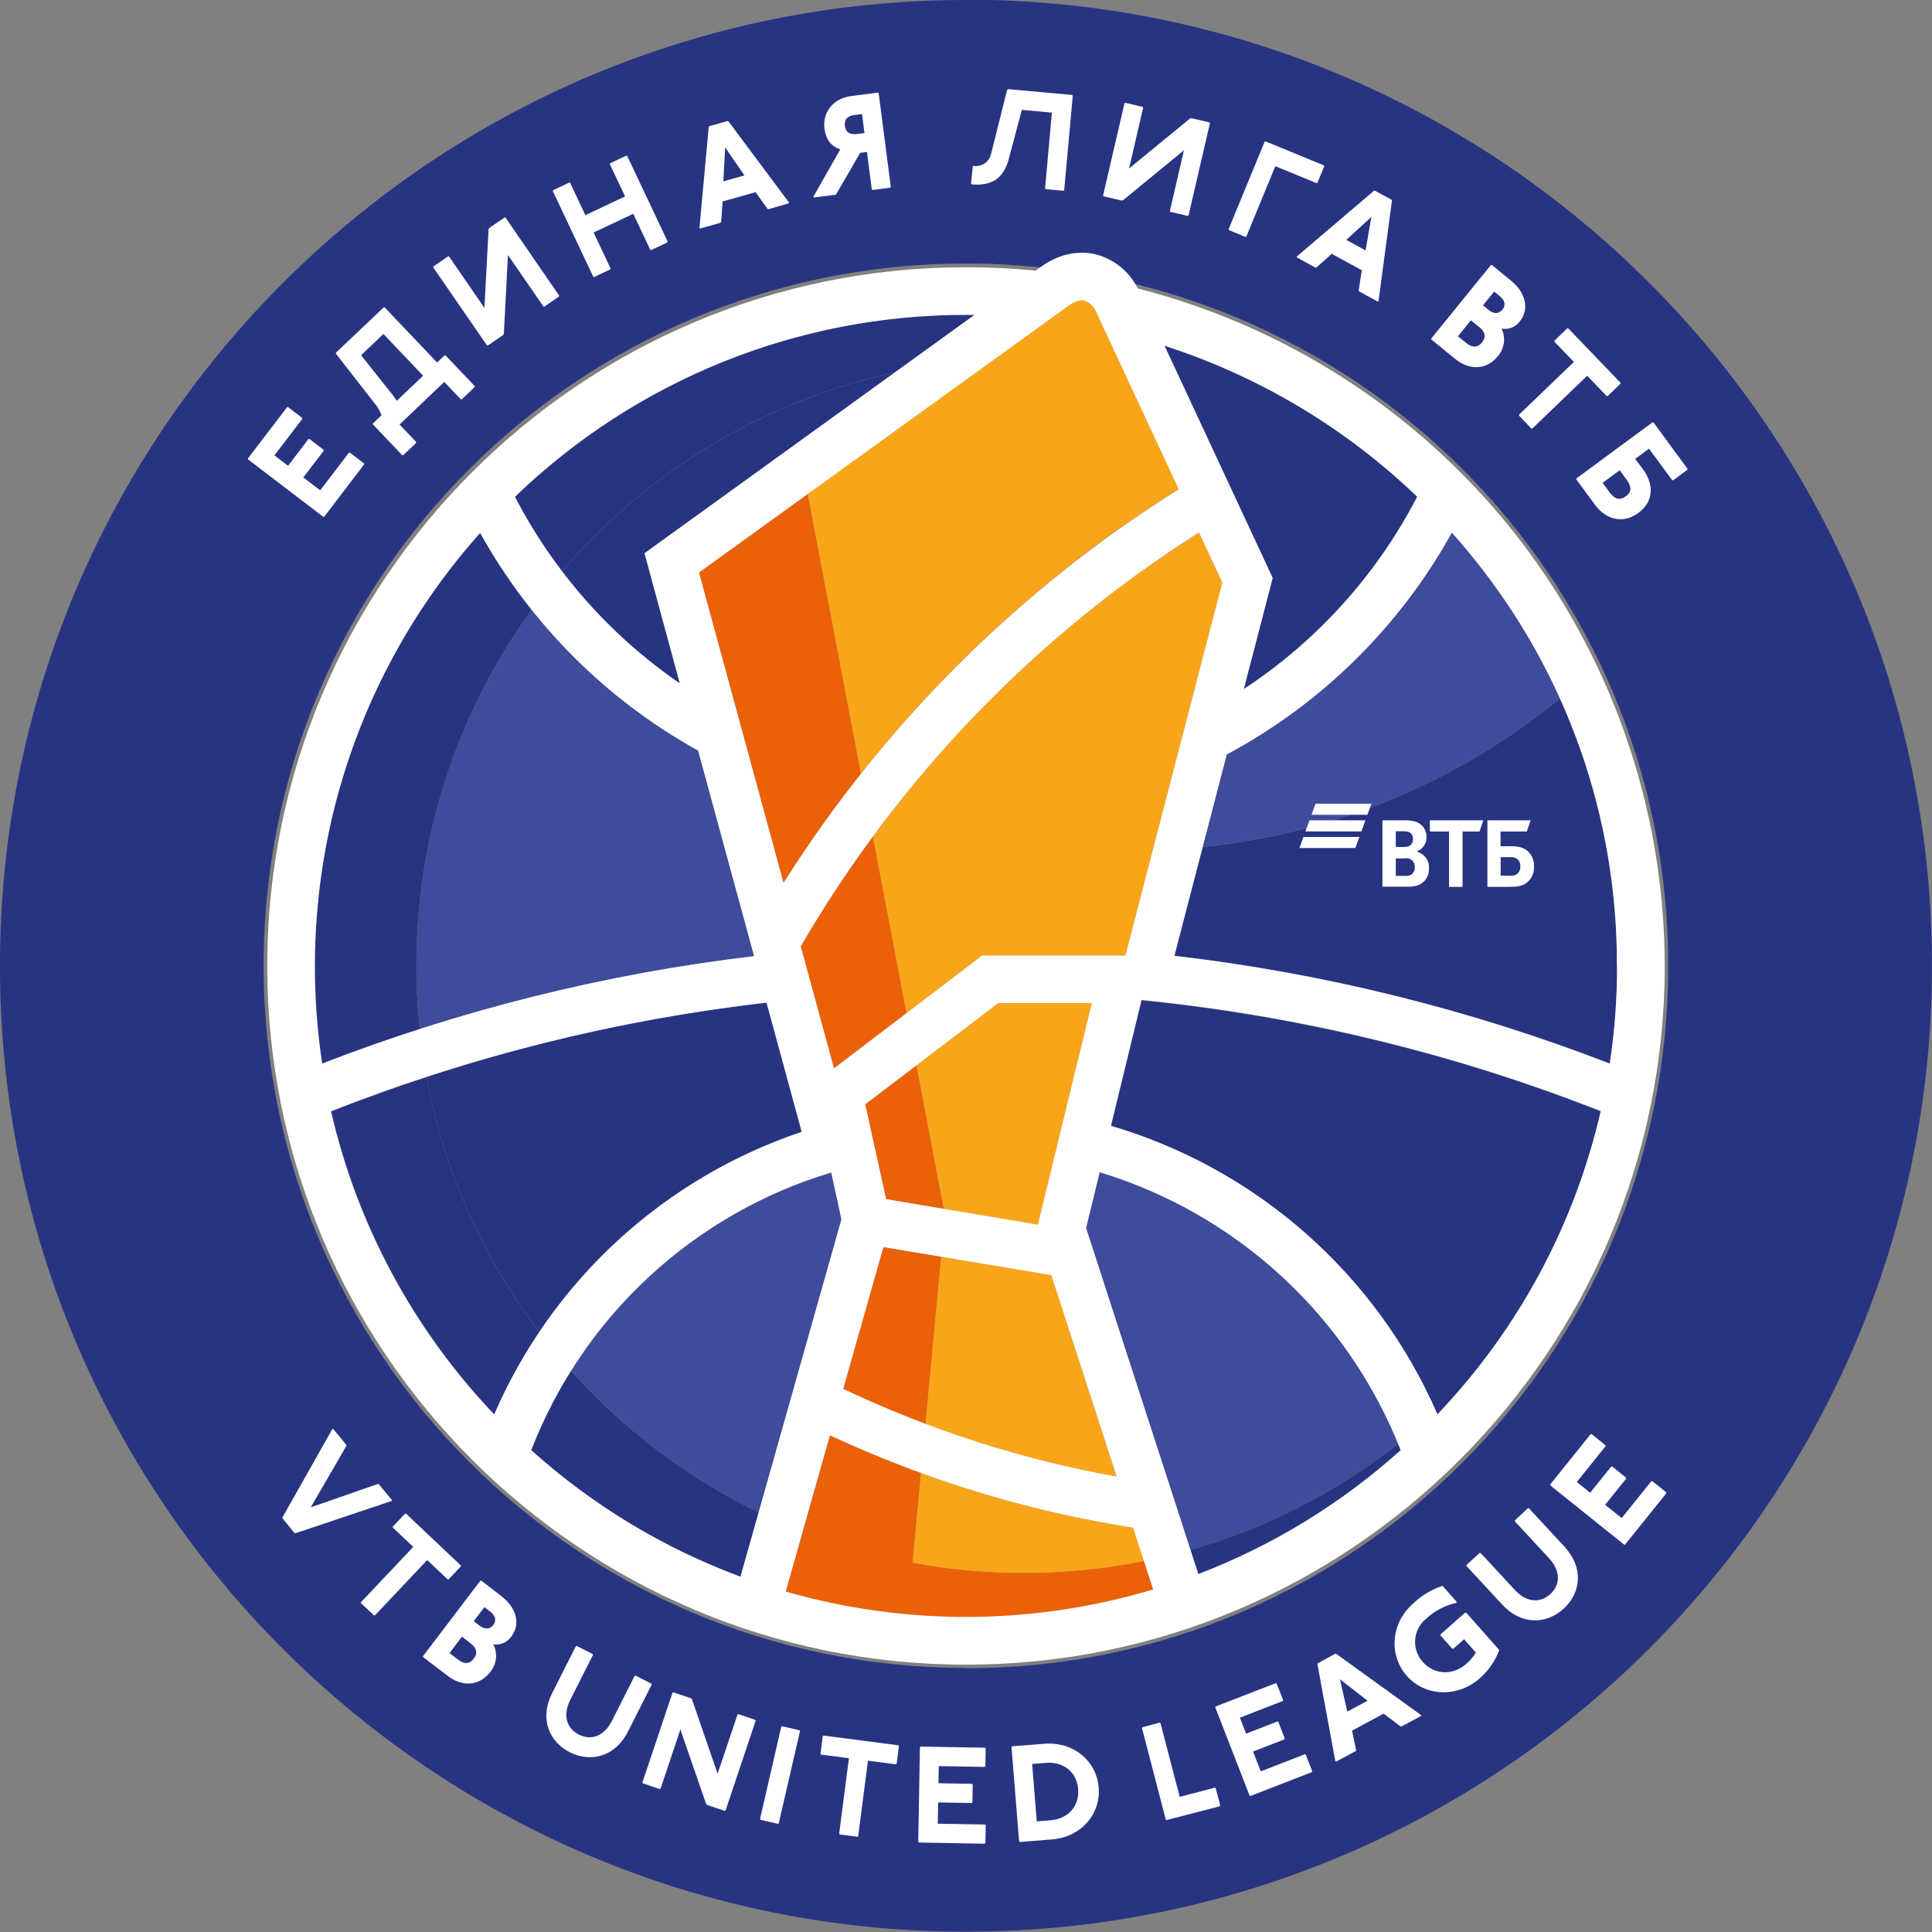 <svg width="568" height="568" viewBox="0 0 568 568" fill="none" xmlns="http://www.w3.org/2000/svg">
<rect x="0" y="0" width="568" height="568" fill="#808080" stroke="none"/>
<mask id="mask0_15934_85312" style="mask-type:luminance" maskUnits="userSpaceOnUse" x="-138" y="-13" width="843" height="597">
<path d="M704.99 -12.09H-137.01V583.91H704.99V-12.09Z" fill="white"/>
</mask>
<g mask="url(#mask0_15934_85312)">
<path d="M288.77 280.91H330.86L359.35 171.3L352.49 156.57C315.257 180.187 282.736 210.515 256.58 246.01L266.46 297.91L288.77 280.91Z" fill="#F9A519"/>
<path d="M346.53 143.74L322.14 91.35C321.831 90.654 321.382 90.028 320.821 89.512C320.26 88.996 319.6 88.601 318.88 88.35C317.33 87.96 315.64 88.79 314.48 89.58L237.42 145.22L253.07 227.47C279.225 194.425 310.833 166.09 346.53 143.69" fill="#F9A519"/>
<path d="M305.13 360.07L321 294.89H293.5L269.39 313.26L277.41 355.41L305.13 360.07Z" fill="#F9A519"/>
<path d="M328.3 434.14L309.09 374.91L276.64 369.45L272.04 418.58C290.28 425.464 309.112 430.663 328.3 434.11" fill="#F9A519"/>
<path d="M245.19 314.09L266.46 297.91L256.58 246.01C248.946 256.365 241.883 267.127 235.42 278.25L245.19 314.09Z" fill="#EB6109"/>
<path d="M230.35 259.57C237.346 248.489 244.93 237.791 253.07 227.52L237.42 145.27L205.5 168.27L230.35 259.57Z" fill="#EB6109"/>
<path d="M260.51 352.57L277.41 355.41L269.39 313.26L254.36 324.7L260.51 352.57Z" fill="#EB6109"/>
<path d="M247.9 408.35C255.82 412.11 263.867 415.53 272.04 418.61L276.64 369.48L259.72 366.63L247.9 408.35Z" fill="#EB6109"/>
<path d="M300.99 462.51C312.878 462.514 324.737 461.331 336.39 458.98L339.09 467.31L333.2 449.16C311.904 445.815 290.983 440.413 270.73 433.03L268.25 459.5C279.048 461.501 290.008 462.506 300.99 462.5" fill="#F9A519"/>
<path d="M336.36 458.98C313.889 463.505 290.758 463.682 268.22 459.5L270.7 433.03C261.674 429.737 252.784 426.07 244.03 422.03L236.03 450.36L230.99 467.91C232.75 468.42 234.52 468.91 236.3 469.35L237.38 469.62C238.92 470.01 240.46 470.37 242.01 470.72L242.49 470.84L243.32 471.02L244.61 471.29L246.26 471.63L247.31 471.84L249.31 472.21L249.66 472.28L250.22 472.39L251.51 472.6L254.16 473.04L254.63 473.12L255.15 473.2L255.97 473.31L258.62 473.69L259.01 473.74C261.604 474.08 264.207 474.37 266.82 474.61C272.48 475.117 278.21 475.374 284.01 475.38C291.398 475.381 298.78 474.96 306.12 474.12H306.44C308.02 473.93 309.58 473.73 311.14 473.5L311.55 473.45L311.9 473.4C313.35 473.19 314.79 472.95 316.23 472.71L318.23 472.36L320.52 471.93C322.13 471.61 323.73 471.28 325.33 470.93L325.94 470.8C329.27 470.06 332.56 469.22 335.82 468.31C336.9 468 337.99 467.69 339.07 467.31L336.36 458.98Z" fill="#EB6109"/>
</g>
<mask id="mask1_15934_85312" style="mask-type:luminance" maskUnits="userSpaceOnUse" x="-138" y="-13" width="843" height="597">
<path d="M704.99 -12.09H-137.01V583.91H704.99V-12.09Z" fill="white"/>
</mask>
<g mask="url(#mask1_15934_85312)">
<path d="M165.25 167.97C190.586 138.292 224.956 117.742 263.09 109.47L286.46 92.6C285.64 92.6 284.82 92.6 284 92.6C274.259 92.597 264.531 93.332 254.9 94.8L254.59 94.85C253.18 95.07 251.76 95.3 250.36 95.55L248.95 95.81L245.88 96.4L243.52 96.9L241.52 97.35C240.45 97.59 239.39 97.85 238.33 98.11L237.17 98.4C235.85 98.73 234.53 99.08 233.23 99.4L232.88 99.49C202.283 108.018 174.289 124.025 151.42 146.07C155.403 153.759 160.048 161.086 165.3 167.97" fill="#283482"/>
<path d="M122.42 283.97C122.364 246.369 134.233 209.719 156.32 179.29C150.645 172.185 145.574 164.619 141.16 156.67C121.336 178.84 106.955 205.328 99.16 234.03C99.01 234.58 98.85 235.13 98.71 235.68L98.23 237.58C98 238.5 97.77 239.43 97.56 240.36C97.46 240.77 97.37 241.18 97.28 241.59C97.01 242.76 96.75 243.94 96.51 245.12C96.46 245.36 96.41 245.59 96.37 245.83C96.09 247.21 95.82 248.6 95.57 249.99V250.2C91.907 270.851 91.63 291.96 94.75 312.7C104.197 309.04 113.743 305.66 123.39 302.56C122.738 296.384 122.405 290.18 122.39 283.97" fill="#283482"/>
<path d="M158.55 391.65C141.807 369.576 130.458 343.892 125.41 316.65C115.977 319.73 106.643 323.087 97.41 326.72C97.433 326.795 97.449 326.872 97.46 326.95C97.907 328.903 98.387 330.84 98.9 332.76C98.97 333.04 99.05 333.32 99.13 333.59C99.617 335.437 100.137 337.273 100.69 339.1C100.69 339.22 100.76 339.33 100.79 339.44C109.489 368.037 124.756 394.204 145.37 415.85C149.03 407.405 153.451 399.312 158.58 391.67" fill="#283482"/>
<path d="M217.69 463.55L223.05 444.65C202.136 434.481 183.404 420.334 167.9 403C163.26 410.391 159.332 418.206 156.17 426.34C174.148 442.511 195.021 455.136 217.69 463.55Z" fill="#283482"/>
<path d="M415.92 147.38C416.16 146.93 416.41 146.48 416.65 146.02L416.03 145.42C415.13 144.56 414.21 143.71 413.3 142.87L412.3 141.98C411.1 140.9 409.89 139.833 408.67 138.78L408.47 138.61C390.531 123.254 369.922 111.326 347.67 103.42L346.28 102.95C345.11 102.55 343.94 102.15 342.77 101.77L342.35 101.64L346.9 111.42C372.273 118.185 395.836 130.479 415.9 147.42" fill="#283482"/>
<path d="M411.8 426.35C411.56 425.73 411.3 425.12 411.06 424.51C392.914 438.754 372.173 449.337 349.99 455.67L352.3 462.78C374.191 454.376 394.355 442.029 411.79 426.35" fill="#283482"/>
<path d="M165.25 167.97C174.96 180.742 186.647 191.882 199.87 200.97L189.45 162.68L263.09 109.51C224.955 117.782 190.585 138.332 165.25 168.01" fill="#283482"/>
<path d="M374.16 169.91L365.68 202.56C386.796 188.674 404.074 169.694 415.92 147.37C395.856 130.429 372.294 118.135 346.92 111.37L374.16 169.91Z" fill="#283482"/>
<path d="M223.05 444.65L247.48 358.48L244.48 344.69C212.744 354.21 185.545 374.931 167.94 403C183.444 420.334 202.176 434.481 223.09 444.65" fill="#3F4B9B"/>
<path d="M235.76 332.76L225.42 294.76C191.435 298.646 157.931 305.963 125.42 316.6C130.468 343.842 141.817 369.526 158.56 391.6C177.095 363.989 204.241 343.284 235.77 332.71" fill="#283482"/>
<path d="M123.38 302.56C155.385 292.256 188.312 285.076 221.7 281.12L205.25 220.69C186.383 210.232 169.758 196.165 156.32 179.29C134.233 209.72 122.364 246.369 122.42 283.97C122.435 290.18 122.768 296.385 123.42 302.56" fill="#3F4B9B"/>
<path d="M323.3 344.62L319.3 361.04L349.99 455.67C372.169 449.335 392.907 438.753 411.05 424.51C403.271 405.514 391.359 388.488 376.179 374.669C360.999 360.851 342.932 350.586 323.29 344.62" fill="#3F4B9B"/>
<path d="M335.62 294.04L326.62 331.04C347.704 337.251 367.181 347.984 383.693 362.491C400.205 376.998 413.356 394.931 422.23 415.04C422.36 415.33 422.5 415.61 422.62 415.9C425.87 412.49 428.98 408.9 431.97 405.3C450.76 382.468 463.985 355.58 470.6 326.76C427.313 309.727 381.886 298.737 335.6 294.1" fill="#283482"/>
<path d="M100.66 339.08C100.113 337.26 99.593 335.423 99.1 333.57C99.587 335.417 100.107 337.253 100.66 339.08Z" fill="white"/>
<path d="M98.87 332.74C98.364 330.82 97.883 328.883 97.43 326.93C97.877 328.883 98.357 330.82 98.87 332.74Z" fill="white"/>
<path d="M342.79 101.77C343.96 102.15 345.13 102.55 346.3 102.95C345.13 102.55 343.97 102.15 342.79 101.77Z" fill="white"/>
<path d="M408.69 138.78C409.91 139.827 411.12 140.893 412.32 141.98C411.12 140.9 409.91 139.833 408.69 138.78Z" fill="white"/>
<path d="M233.18 99.4C234.48 99.04 235.8 98.69 237.12 98.4C235.8 98.73 234.48 99.08 233.18 99.4Z" fill="white"/>
<path d="M474.75 299.91C474.75 300.43 474.66 300.96 474.61 301.49C474.61 300.96 474.7 300.43 474.75 299.91Z" fill="white"/>
<path d="M353.61 248.99L345.29 280.99C389.128 286.084 432.139 296.733 473.29 312.68C473.6 310.68 473.87 308.6 474.11 306.55C474.11 306.2 474.2 305.84 474.24 305.49C474.31 304.85 474.37 304.2 474.44 303.56C474.51 302.92 474.58 302.16 474.64 301.47C474.64 300.94 474.73 300.41 474.78 299.89C474.85 299.04 474.91 298.18 474.97 297.33L475.06 296.07C475.12 295.07 475.18 294.07 475.22 293.02C475.22 292.74 475.22 292.45 475.22 292.16C475.28 290.86 475.32 289.56 475.35 288.25C475.35 286.83 475.35 285.41 475.35 283.99C475.436 256.877 469.718 230.06 458.58 205.34C428.649 229.928 392.119 245.121 353.58 249.01" fill="#283482"/>
<path d="M433.4 164.3C431.29 161.66 429.11 159.1 426.86 156.59C426.77 156.75 426.67 156.91 426.58 157.08C411.251 184.503 388.386 206.959 360.69 221.79L353.62 248.97C392.158 245.076 428.687 229.883 458.62 205.3C451.964 190.627 443.484 176.851 433.38 164.3" fill="#3F4B9B"/>
<path fill-rule="evenodd" clip-rule="evenodd" d="M283.99 3.43323e-05C127.16 3.43323e-05 -0.01 127.13 -0.01 284C-0.01 440.87 127.14 567.91 283.99 567.91C440.84 567.91 567.99 440.77 567.99 283.91C567.99 127.05 440.86 -0.09 283.99 -0.09M283.99 490.36C169.99 490.36 77.5 397.91 77.5 283.87C77.5 169.83 169.93 77.47 283.99 77.47C398.05 77.47 490.46 169.91 490.46 283.96C490.46 398.01 397.99 490.45 283.99 490.45" fill="#283482"/>
</g>
<path fill-rule="evenodd" clip-rule="evenodd" d="M97.99 420.15L97.71 420.13L83.05 446.08L83.04 446.36L86.62 450.72L86.91 450.75L115.16 441.27L115.19 440.98L111.34 436.32L111.06 436.29L91.36 443.15L101.82 425.11L101.84 424.82L97.99 420.15Z" fill="white"/>
<path fill-rule="evenodd" clip-rule="evenodd" d="M119.36 445L119.08 445.01L115.48 448.82V449.1L121.49 454.78L106.12 471.05L106.13 471.32L109.94 474.92H110.22L125.59 458.65L131.61 464.33L131.88 464.32L135.49 460.51L135.48 460.23L119.36 445Z" fill="white"/>
<mask id="mask2_15934_85312" style="mask-type:luminance" maskUnits="userSpaceOnUse" x="-138" y="-13" width="843" height="597">
<path d="M704.99 -12.09H-137.01V583.91H704.99V-12.09Z" fill="white"/>
</mask>
<g mask="url(#mask2_15934_85312)">
<path fill-rule="evenodd" clip-rule="evenodd" d="M141.51 464.71H141.23L124.36 486.91L124.41 487.19L131.61 492.69C135.78 495.88 140.82 495.92 144.24 491.43C145.119 490.309 145.66 488.962 145.8 487.545C145.939 486.128 145.673 484.701 145.03 483.43C146.041 483.585 147.075 483.452 148.012 483.045C148.95 482.638 149.754 481.974 150.33 481.13C153.26 477.28 151.61 472.48 147.45 469.3L141.51 464.71ZM142.42 472.5L144.03 473.73C145.79 475.07 145.97 476.48 145.03 477.73C144.09 478.98 142.64 479.2 140.87 477.85L139.27 476.62L142.42 472.5ZM135.82 481.16L138.38 483.16C139.98 484.38 140.62 485.88 139.27 487.64C137.92 489.4 136.32 489.18 134.72 487.96L132.16 486.01L135.82 481.16Z" fill="white"/>
<path fill-rule="evenodd" clip-rule="evenodd" d="M169.56 483.91L169.29 483.99L162.29 497.85C158.56 505.23 161.42 512.09 167.54 515.17C173.66 518.25 180.88 516.49 184.6 509.11L191.6 495.26L191.52 494.99L186.84 492.62L186.57 492.71L179.94 505.86C177.49 510.71 173.6 511.68 170.19 509.96C166.78 508.24 165.25 504.53 167.7 499.67L174.34 486.53L174.24 486.27L169.56 483.91Z" fill="white"/>
<path fill-rule="evenodd" clip-rule="evenodd" d="M197.96 497.55L197.7 497.68L188.86 524.05L188.98 524.31L193.95 525.97L194.21 525.85L200.03 508.46L207.59 530.34L207.9 530.65L213.06 532.39L213.32 532.26L222.16 505.88L222.04 505.63L217.06 503.95L216.82 504.09L210.98 521.48L203.44 499.6L203.12 499.27L197.96 497.55Z" fill="white"/>
<path fill-rule="evenodd" clip-rule="evenodd" d="M229.94 507.51L229.69 507.66L223.45 534.77L223.61 535.02L228.72 536.2L228.95 536.04L235.2 508.93L235.05 508.69L229.94 507.51Z" fill="white"/>
<path fill-rule="evenodd" clip-rule="evenodd" d="M242.11 510.25L241.89 510.43L241.22 515.63L241.39 515.85L249.58 516.91L246.71 539.1L246.89 539.33L252.08 540L252.3 539.83L255.18 517.64L263.37 518.7L263.61 518.53L264.28 513.33L264.11 513.11L242.11 510.25Z" fill="white"/>
<path fill-rule="evenodd" clip-rule="evenodd" d="M270.65 513.49L270.45 513.69L269.96 541.51L270.16 541.7L289.51 542.04L289.71 541.85L289.8 536.61L289.61 536.4L275.7 536.16L275.81 529.91L285.68 530.08L285.88 529.88L285.98 524.65L285.79 524.44L275.91 524.26L276 519.23L289.5 519.46L289.7 519.26L289.79 514.02L289.59 513.82L270.65 513.49Z" fill="white"/>
<path fill-rule="evenodd" clip-rule="evenodd" d="M297.56 513.41L297.38 513.63L299.61 541.36L299.84 541.54L309.28 540.78C317.91 540.09 323.64 533.28 323.01 525.52C322.38 517.76 315.65 511.96 307.01 512.66L297.56 513.41ZM303.45 518.61L307.45 518.28C312.68 517.85 316.57 520.98 316.97 526C317.37 531.02 314.03 534.73 308.81 535.16L304.81 535.48L303.45 518.61Z" fill="white"/>
<path fill-rule="evenodd" clip-rule="evenodd" d="M335.88 507.78L335.73 508.03L342.73 534.94L342.98 535.09L358.59 531.04L358.74 530.79L357.41 525.72L357.17 525.57L346.83 528.26L341.19 506.61L340.95 506.46L335.88 507.78Z" fill="white"/>
<path fill-rule="evenodd" clip-rule="evenodd" d="M357.4 501.7L357.29 501.96L367.37 527.9L367.63 528.01L385.67 521L385.79 520.73L383.88 515.85L383.63 515.74L370.66 520.77L368.39 514.95L377.61 511.37L377.72 511.12L375.82 506.23L375.56 506.11L366.35 509.69L364.53 504.99L377.12 500.1L377.23 499.83L375.33 494.96L375.07 494.84L357.4 501.7Z" fill="white"/>
<path fill-rule="evenodd" clip-rule="evenodd" d="M387.4 489.01L387.32 489.28L392.58 517.79L392.88 517.86L398.63 514.78L398.7 514.52L397.5 508.8L406.78 503.8L411.7 507.52L411.99 507.59L417.75 504.51L417.82 504.25L392.88 486.25L392.59 486.18L387.4 489.01ZM393.93 493.68L402.05 500.01L396.1 503.19L393.93 493.68Z" fill="white"/>
<path fill-rule="evenodd" clip-rule="evenodd" d="M428.23 470.91L424.1 466.22C420.821 467.313 417.83 469.132 415.35 471.54C408.85 477.27 408.27 486.66 413.61 492.71C418.95 498.76 428.49 499.2 434.99 493.45C437.593 491.199 439.584 488.327 440.78 485.1L431.04 474.1H430.76L423.5 480.51V480.8L426.98 484.73H427.25L430.43 481.93L433.9 485.85C433.154 487.078 432.219 488.182 431.13 489.12C426.9 492.86 421.5 492.23 418.3 488.61C417.502 487.732 416.89 486.7 416.502 485.578C416.115 484.456 415.959 483.267 416.045 482.083C416.131 480.899 416.457 479.745 417.003 478.69C417.549 477.636 418.303 476.704 419.22 475.95C421.735 473.585 424.846 471.95 428.22 471.22L428.23 470.91Z" fill="white"/>
<path fill-rule="evenodd" clip-rule="evenodd" d="M431.13 460.1V460.38L441.68 471.78C447.28 477.85 454.68 477.57 459.74 472.92C464.8 468.27 465.64 460.92 460.03 454.82L449.49 443.42H449.2L445.36 446.99V447.27L455.36 458.07C459.06 462.07 458.62 466.07 455.81 468.64C453 471.21 448.99 471.38 445.3 467.38L435.3 456.58H434.99L431.13 460.1Z" fill="white"/>
<path fill-rule="evenodd" clip-rule="evenodd" d="M455.76 436.42L455.79 436.71L477.49 454.12L477.77 454.1L489.89 439.01L489.85 438.72L485.77 435.44L485.48 435.47L476.77 446.31L471.91 442.4L478.09 434.7L478.06 434.42L473.97 431.14L473.69 431.16L467.5 438.86L463.57 435.71L472.03 425.18L472 424.89L467.91 421.61L467.63 421.65L455.76 436.42Z" fill="white"/>
<path fill-rule="evenodd" clip-rule="evenodd" d="M72.89 134.78L72.93 135.07L95.04 151.94L95.32 151.91L107.06 136.52L107.03 136.25L102.86 133.06L102.58 133.1L94.14 144.15L89.17 140.37L95.17 132.52L95.13 132.23L90.96 129.05L90.68 129.09L84.68 136.94L80.68 133.88L88.87 123.15L88.84 122.86L84.67 119.68L84.39 119.73L72.89 134.78Z" fill="white"/>
<path fill-rule="evenodd" clip-rule="evenodd" d="M98.76 103.69V103.97L110.83 119.48C111.374 120.299 111.82 121.178 112.16 122.1L109.64 124.49V124.78L118.26 133.84H118.53L122.33 130.23V129.91L117.47 124.8L130.61 112.29L135.48 117.4H135.76L139.56 113.8V113.51L130.99 104.49H130.7L128.51 106.58L113.09 90.37H112.81L98.76 103.69ZM106.16 104.44L112.72 98.19L124.39 110.46L116.65 117.83C116.1 116.95 115.82 116.67 115.55 116.25L106.16 104.44Z" fill="white"/>
<path fill-rule="evenodd" clip-rule="evenodd" d="M127.43 78.34L127.37 78.61L143.15 101.52L143.43 101.58L147.92 98.49L148.13 98.1L149.34 74.99L159.76 90.1L160.03 90.15L164.35 87.17L164.39 86.9L148.63 63.99L148.34 63.92L143.86 67.02L143.64 67.41L142.42 90.52L132.02 75.41L131.74 75.36L127.43 78.34Z" fill="white"/>
<path fill-rule="evenodd" clip-rule="evenodd" d="M162.62 55.92L162.53 56.19L174.41 81.34L174.67 81.44L179.41 79.2L179.51 78.93L174.52 68.36L186.18 62.85L191.17 73.42L191.45 73.52L196.18 71.28L196.28 71L184.4 45.86L184.13 45.76L179.38 48L179.29 48.27L183.77 57.74L172.1 63.26L167.62 53.77L167.36 53.68L162.62 55.92Z" fill="white"/>
<path fill-rule="evenodd" clip-rule="evenodd" d="M208.5 37.11L208.36 37.36L205.63 67.03L205.88 67.17L211.88 65.48L212.02 65.22L212.44 59.22L222.14 56.49L225.61 61.36L225.85 61.51L231.85 59.81L231.98 59.56L214.19 35.71L213.93 35.57L208.5 37.11ZM213.19 43.33L218.86 51.57L212.66 53.32L213.19 43.33Z" fill="white"/>
<path fill-rule="evenodd" clip-rule="evenodd" d="M258.1 27.23L250.31 28.23C244.72 28.95 241.8 33.23 242.39 37.79C242.81 40.99 244.29 43.03 247.05 43.89L239.1 57.89L239.33 58.06L245.72 57.24L245.89 57.01L252.89 44.94L254.89 44.68L256.3 55.68L256.53 55.85L261.72 55.18L261.89 54.95L258.33 27.41L258.1 27.23ZM253.43 33.53L254.15 39.12L252.15 39.38C249.95 39.67 248.65 39.02 248.4 37.02C248.15 35.02 249.23 34.02 251.4 33.79L253.43 33.53Z" fill="white"/>
<path fill-rule="evenodd" clip-rule="evenodd" d="M296.52 26.22L296.1 26.39L291.34 45.39C291.051 46.496 290.361 47.456 289.403 48.081C288.445 48.705 287.289 48.951 286.16 48.77L285.99 48.91L285.5 53.91L285.67 54.21C290.89 54.68 294.67 53.01 296.42 47.3L300.42 32.3L309.25 33.11L307.25 55.39L307.42 55.61L312.64 56.08L312.87 55.9L315.39 28.19L315.19 27.91L296.52 26.22Z" fill="white"/>
<path fill-rule="evenodd" clip-rule="evenodd" d="M330.82 30.23L330.59 30.39L324.3 57.49L324.45 57.73L329.75 58.95L330.19 58.85L348.08 44.17L343.94 62.04L344.09 62.28L349.19 63.47L349.43 63.32L355.72 36.22L355.57 35.98L350.26 34.75L349.83 34.86L331.94 49.53L336.08 31.66L335.93 31.42L330.82 30.23Z" fill="white"/>
<path fill-rule="evenodd" clip-rule="evenodd" d="M372.06 41.56L371.79 41.68L361.2 67.4L361.31 67.66L366.16 69.65L366.42 69.54L374.94 48.86L387.06 53.84L387.32 53.73L389.31 48.89L389.21 48.63L372.06 41.56Z" fill="white"/>
<path fill-rule="evenodd" clip-rule="evenodd" d="M404.18 56.04L403.91 56.12L381.22 75.43L381.3 75.7L386.78 78.7L387.06 78.62L391.52 74.62L400.37 79.45L399.45 85.36L399.52 85.64L405 88.64L405.28 88.55L409.22 59.01L409.14 58.75L404.18 56.04ZM403.18 63.77L401.47 73.62L395.81 70.53L403.18 63.77Z" fill="white"/>
<path fill-rule="evenodd" clip-rule="evenodd" d="M438.61 77.91H438.33L420.8 99.51V99.79L427.8 105.51C431.88 108.81 436.91 109 440.46 104.61C441.372 103.511 441.951 102.173 442.129 100.756C442.306 99.338 442.074 97.9 441.46 96.61C442.464 96.797 443.499 96.696 444.448 96.319C445.396 95.942 446.219 95.304 446.82 94.48C449.82 90.72 448.36 85.86 444.28 82.56L438.61 77.91ZM439.28 85.72L440.85 86.99C442.57 88.38 442.72 89.8 441.69 91.05C440.66 92.3 439.26 92.46 437.55 91.05L435.99 89.76L439.28 85.72ZM432.43 94.17L434.93 96.17C436.49 97.44 437.08 98.96 435.69 100.68C434.3 102.4 432.69 102.14 431.12 100.87L428.62 98.87L432.43 94.17Z" fill="white"/>
<path fill-rule="evenodd" clip-rule="evenodd" d="M461.06 96.54L460.78 96.52L457 100.16L456.99 100.45L462.72 106.41L446.59 121.91V122.2L450.21 125.98H450.5L466.63 110.47L472.35 116.43L472.64 116.44L476.42 112.81V112.52L461.06 96.54Z" fill="white"/>
<path fill-rule="evenodd" clip-rule="evenodd" d="M486.1 124.17H485.82L463.44 140.67V140.96L468.94 148.42C472.17 152.8 477.16 154.14 481.7 150.78C486.24 147.42 486.28 142.39 483.05 138L480.73 134.91L484.79 131.91L491.61 141.16L491.9 141.21L496.11 138.09V137.81L486.1 124.17ZM476.2 138.24L478.2 141C479.63 142.94 479.82 144.56 478.03 145.88C476.09 147.31 474.61 146.66 473.17 144.7L471.17 141.95L476.2 138.24Z" fill="white"/>
<path d="M441.18 257.45H444.12C444.542 257.5 444.969 257.446 445.365 257.292C445.76 257.139 446.112 256.891 446.39 256.57C446.798 256.038 447.003 255.379 446.97 254.71C447.002 254.283 446.928 253.855 446.753 253.464C446.579 253.073 446.31 252.731 445.97 252.47C445.418 252.114 444.765 251.949 444.11 252H441.2L441.18 257.45ZM437.29 260.73V241.17H449.99L448.87 244.46H441.16V248.78H444.31C446.85 248.78 448.17 249.39 449.08 250.17C449.728 250.749 450.236 251.468 450.567 252.271C450.898 253.075 451.042 253.943 450.99 254.81C451.041 255.743 450.857 256.674 450.455 257.518C450.054 258.362 449.447 259.091 448.69 259.64C447.48 260.49 446.19 260.73 443.59 260.73H437.29ZM426.02 260.73V244.46H420.37V241.17H436.07L434.99 244.46H429.99V260.73H426.02ZM410.36 248.99H412.55C413.006 249.021 413.464 248.988 413.91 248.89C414.37 248.745 414.768 248.449 415.038 248.049C415.308 247.65 415.436 247.171 415.4 246.69C415.456 246.209 415.336 245.724 415.062 245.325C414.789 244.926 414.379 244.64 413.91 244.52C413.422 244.409 412.92 244.365 412.42 244.39H410.36V248.99ZM410.36 252.37V257.51H413.07C413.814 257.599 414.564 257.395 415.16 256.94C415.429 256.684 415.638 256.372 415.773 256.027C415.908 255.681 415.965 255.31 415.94 254.94C415.969 254.556 415.907 254.171 415.76 253.816C415.612 253.461 415.383 253.145 415.091 252.895C414.799 252.645 414.452 252.467 414.078 252.376C413.705 252.285 413.315 252.283 412.94 252.37H410.36ZM416.62 250.31V250.38C417.278 250.617 417.896 250.954 418.45 251.38C419.007 251.844 419.448 252.432 419.736 253.097C420.025 253.763 420.153 254.486 420.11 255.21C420.195 256.382 419.865 257.546 419.178 258.499C418.49 259.452 417.489 260.132 416.35 260.42C415.421 260.645 414.465 260.736 413.51 260.69H406.43V241.17H412.69C413.681 241.135 414.672 241.226 415.64 241.44C416.715 241.642 417.682 242.219 418.369 243.07C419.057 243.92 419.418 244.987 419.39 246.08C419.408 246.667 419.307 247.252 419.092 247.799C418.877 248.345 418.553 248.842 418.14 249.26C417.703 249.689 417.187 250.029 416.62 250.26" fill="white"/>
<path d="M403.2 236.29H386.76L385.58 239.54H402.01L403.2 236.29Z" fill="white"/>
<path d="M401.43 241.17H384.98L383.79 244.43H400.24L401.43 241.17Z" fill="white"/>
<path d="M399.65 246.06H383.2L382.02 249.32H398.46L399.65 246.06Z" fill="white"/>
</g>
<mask id="mask3_15934_85312" style="mask-type:luminance" maskUnits="userSpaceOnUse" x="-138" y="-13" width="843" height="597">
<path d="M704.99 -12.09H-137.01V583.91H704.99V-12.09Z" fill="white"/>
</mask>
<g mask="url(#mask3_15934_85312)">
<path d="M444.32 155.54C416.336 120.696 377.799 95.876 334.5 84.81C333.29 82.375 331.577 80.224 329.474 78.5C327.371 76.776 324.926 75.518 322.3 74.81C317.1 73.51 311.49 74.68 306.49 78.12L304.49 79.57C297.71 78.9 290.83 78.57 283.99 78.57C170.72 78.57 78.57 170.72 78.57 283.99C78.57 397.26 170.72 489.4 283.99 489.4C397.26 489.4 489.42 397.24 489.42 283.97C489.378 237.286 473.476 192.001 444.32 155.54ZM475.42 283.97C475.422 293.587 474.7 303.191 473.26 312.7C432.11 296.753 389.098 286.104 345.26 281.01L360.65 221.81C388.525 206.889 411.503 184.244 426.83 156.59C429.08 159.1 431.26 161.66 433.37 164.3C460.715 198.174 475.548 240.437 475.37 283.97M244.37 344.69L247.37 358.48L217.69 463.55C195.021 455.136 174.148 442.511 156.17 426.34C163.691 406.905 175.554 389.446 190.852 375.295C206.15 361.144 224.479 350.676 244.44 344.69M259.72 366.63L309.09 374.91L328.3 434.11C300.476 429.114 273.439 420.441 247.9 408.32L259.72 366.63ZM319.3 361.04L323.3 344.62C343.263 350.683 361.594 361.185 376.92 375.339C392.247 389.493 404.172 406.932 411.8 426.35C394.365 442.029 374.201 454.376 352.31 462.78L319.3 361.04ZM305.13 360.04L260.52 352.54L254.37 324.67L293.5 294.91H320.99L305.13 360.04ZM288.77 280.91L245.19 314.09L235.42 278.22C264.121 228.859 304.274 187.125 352.49 156.54L359.35 171.27L330.86 280.91H288.77ZM342.36 101.65C370.173 110.62 395.581 125.8 416.66 146.04C404.796 168.958 387.233 188.436 365.66 202.6L374.16 169.91L342.36 101.65ZM318.88 88.43C319.6 88.68 320.261 89.076 320.821 89.592C321.382 90.108 321.831 90.734 322.14 91.43L346.53 143.82C299.631 173.225 259.929 212.78 230.35 259.57L205.5 168.32L314.5 89.63C315.66 88.84 317.35 88.01 318.9 88.4M286.5 92.58L189.5 162.64L199.87 200.91C179.431 186.898 162.771 168.053 151.37 146.05C186.965 111.691 234.518 92.508 283.99 92.55C284.82 92.55 285.65 92.55 286.48 92.55M141.16 156.67C156.114 183.58 178.319 205.754 205.25 220.67L221.7 281.1C178.206 286.243 135.535 296.857 94.7 312.69C90.501 284.872 92.485 256.471 100.512 229.508C108.538 202.544 122.41 177.682 141.14 156.69M97.36 326.69C138.453 310.517 181.485 299.789 225.36 294.78L235.7 332.78C215.643 339.505 197.226 350.378 181.648 364.69C166.069 379.002 153.678 396.433 145.28 415.85C121.568 390.989 104.987 360.201 97.28 326.72M230.99 467.91L243.99 421.97C272.286 435.153 302.292 444.299 333.13 449.14L339.02 467.29C303.815 477.856 266.314 478.071 230.99 467.91ZM422.61 415.82C413.791 395.516 400.622 377.395 384.035 362.736C367.447 348.077 347.845 337.236 326.61 330.98L335.61 293.98C381.896 298.618 427.323 309.607 470.61 326.64C462.914 360.128 446.332 390.922 422.61 415.78" fill="white"/>
</g>
</svg>

